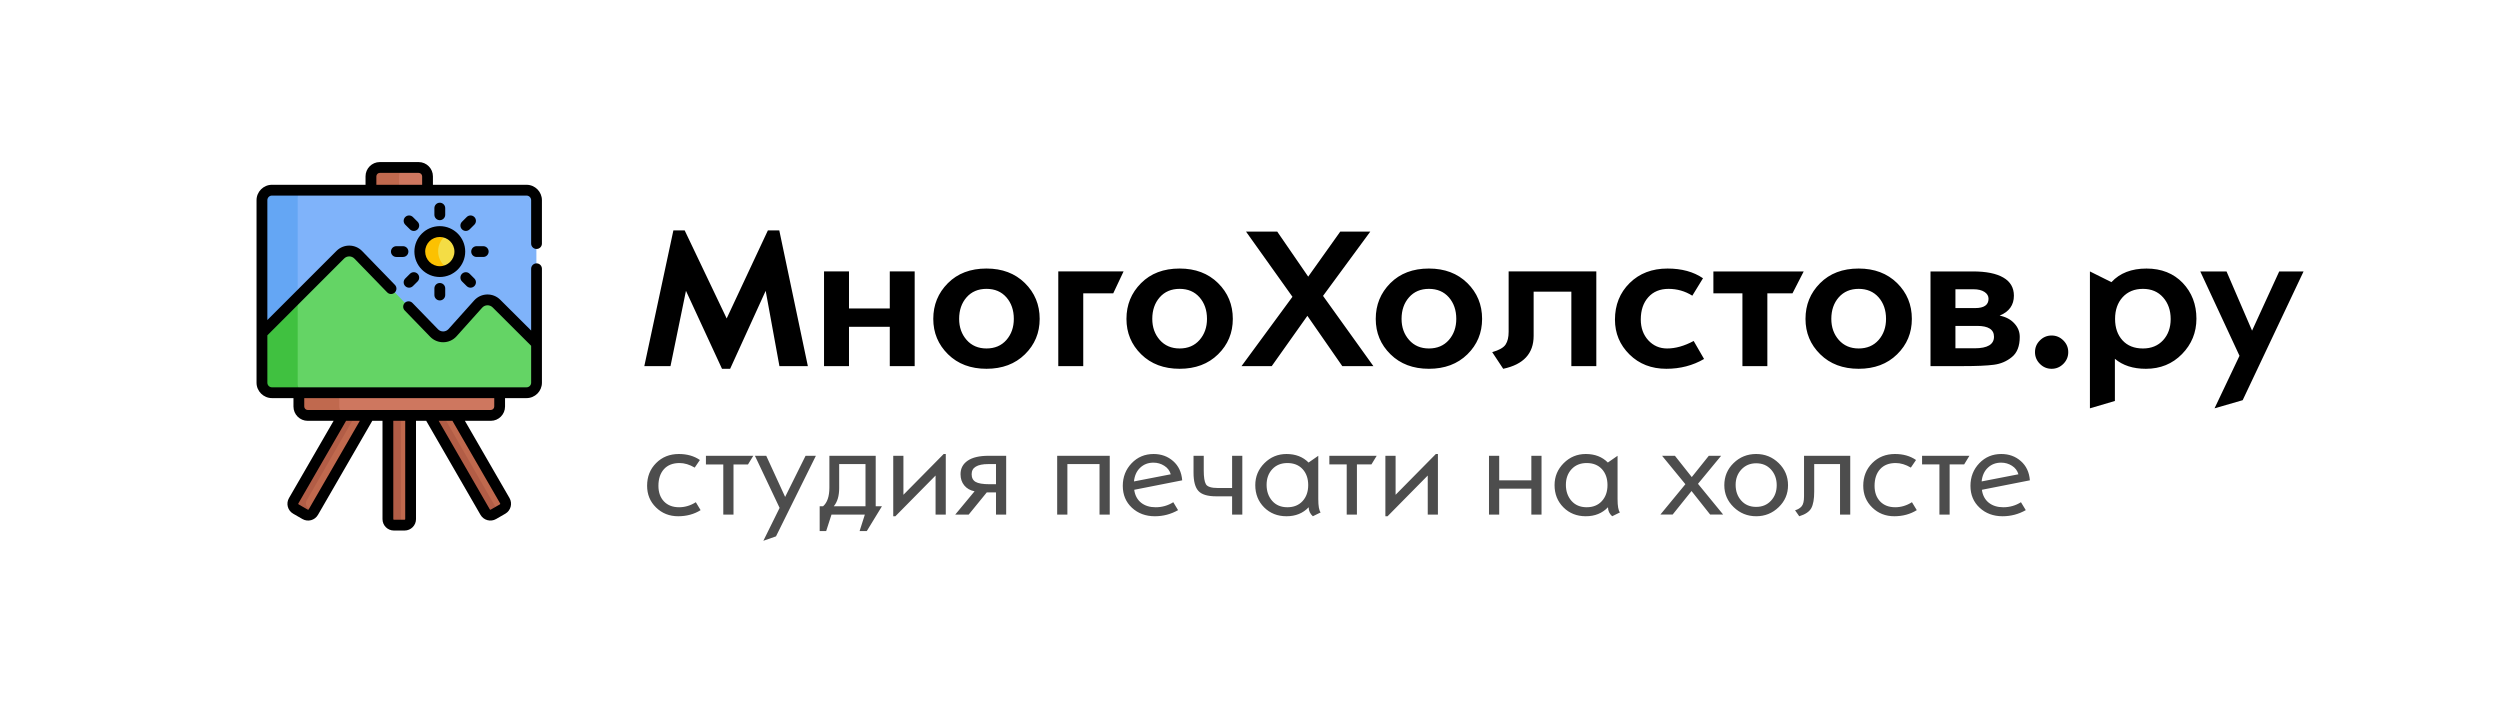 <?xml version="1.0" encoding="UTF-8"?> <!-- Creator: CorelDRAW X7 --> <svg xmlns="http://www.w3.org/2000/svg" xmlns:xlink="http://www.w3.org/1999/xlink" xml:space="preserve" width="700mm" height="200mm" style="shape-rendering:geometricPrecision; text-rendering:geometricPrecision; image-rendering:optimizeQuality; fill-rule:evenodd; clip-rule:evenodd" viewBox="0 0 70000 20000"> <defs> <style type="text/css"> <![CDATA[ .fil0 {fill:black} .fil7 {fill:#40C140} .fil10 {fill:#4D4D4D} .fil5 {fill:#64A6F4} .fil6 {fill:#64D465} .fil4 {fill:#7FB3FA} .fil3 {fill:#B25D46} .fil2 {fill:#C0694E} .fil1 {fill:#CE775F} .fil8 {fill:#F4DD45} .fil9 {fill:#FCC101} ]]> </style> </defs> <g id="Слой_x0020_1">  <path class="fil0" d="M22620 10251l-796 0 -385 -2108 -995 2183 -228 0 -1009 -2183 -433 2108 -733 0 814 -3800 316 0 1176 2466 1154 -2466 319 0 800 3800zm2991 0l-697 0 0 -1101 -1142 0 0 1101 -699 0 0 -2651 699 0 0 1037 1142 0 0 -1037 697 0 0 2651zm2011 -2732c440,0 798,135 1074,406 276,272 415,606 415,1004 0,392 -138,722 -413,992 -276,270 -634,405 -1076,405 -443,0 -801,-135 -1077,-406 -275,-271 -413,-601 -413,-991 0,-393 136,-725 408,-999 272,-274 632,-411 1082,-411zm0 2238c232,0 418,-79 557,-237 138,-158 208,-355 208,-591 0,-245 -70,-446 -208,-604 -139,-158 -325,-237 -557,-237 -233,0 -419,79 -558,237 -138,158 -208,359 -208,604 0,234 70,431 210,590 139,158 325,238 556,238zm3838 -2157l-289 613 -840 0 0 2038 -699 0 0 -2651 1828 0zm1570 -81c440,0 798,135 1074,406 277,272 415,606 415,1004 0,392 -137,722 -413,992 -275,270 -634,405 -1076,405 -442,0 -801,-135 -1077,-406 -275,-271 -412,-601 -412,-991 0,-393 135,-725 407,-999 272,-274 632,-411 1082,-411zm0 2238c233,0 418,-79 557,-237 138,-158 209,-355 209,-591 0,-245 -71,-446 -209,-604 -139,-158 -324,-237 -557,-237 -233,0 -419,79 -558,237 -138,158 -208,359 -208,604 0,234 70,431 210,590 139,158 325,238 556,238zm5425 494l-871 0 -977 -1408 -998 1408 -846 0 1426 -1941 -1301 -1826 874 0 868 1262 898 -1262 841 0 -1324 1801 1410 1966zm1555 -2732c440,0 798,135 1075,406 276,272 414,606 414,1004 0,392 -137,722 -412,992 -276,270 -635,405 -1077,405 -442,0 -801,-135 -1076,-406 -276,-271 -413,-601 -413,-991 0,-393 136,-725 407,-999 273,-274 633,-411 1082,-411zm0 2238c233,0 419,-79 558,-237 138,-158 208,-355 208,-591 0,-245 -70,-446 -208,-604 -139,-158 -325,-237 -558,-237 -233,0 -418,79 -557,237 -139,158 -209,359 -209,604 0,234 70,431 211,590 139,158 324,238 555,238zm4687 494l-699 0 0 -2085 -1056 0 0 1239c0,494 -284,801 -852,921l-308 -466c194,-56 320,-127 376,-215 57,-88 84,-205 84,-354l0 -1691 2455 0 0 2651zm3017 -200c-314,183 -666,275 -1056,275 -418,0 -762,-134 -1033,-402 -271,-268 -406,-593 -406,-974 0,-412 137,-753 411,-1025 275,-271 628,-406 1061,-406 397,0 729,91 993,272l-299 488c-204,-128 -425,-191 -666,-191 -238,0 -428,78 -567,234 -140,156 -210,364 -210,623 0,236 71,431 211,584 141,152 316,228 527,228 235,0 482,-70 743,-210l291 504zm2790 -2451l-314 613 -704 0 0 2038 -698 0 0 -2038 -813 0 0 -613 2529 0zm1539 -81c440,0 798,135 1075,406 276,272 414,606 414,1004 0,392 -137,722 -413,992 -275,270 -634,405 -1076,405 -442,0 -801,-135 -1076,-406 -276,-271 -413,-601 -413,-991 0,-393 135,-725 407,-999 273,-274 632,-411 1082,-411zm0 2238c233,0 418,-79 558,-237 138,-158 208,-355 208,-591 0,-245 -70,-446 -208,-604 -140,-158 -325,-237 -558,-237 -233,0 -418,79 -558,237 -138,158 -208,359 -208,604 0,234 70,431 210,590 140,158 325,238 556,238zm3947 -920c174,35 311,108 411,218 102,109 152,235 152,378 0,257 -73,445 -220,564 -146,120 -315,192 -507,216 -192,26 -484,38 -874,38l-898 0 0 -2651 1187 0c372,0 656,57 853,172 197,114 295,284 295,507 0,262 -133,449 -399,558zm-1238 -211l552 0c250,0 375,-87 375,-261 0,-77 -38,-142 -113,-191 -76,-50 -179,-75 -308,-75l-506 0 0 527zm0 1126l539 0c361,0 541,-109 541,-324 0,-202 -158,-303 -472,-303l-608 0 0 627zm2694 -358c126,0 236,46 328,138 92,91 137,200 137,328 0,126 -45,235 -137,328 -92,92 -202,138 -328,138 -128,0 -238,-46 -329,-138 -92,-93 -137,-202 -137,-328 0,-128 45,-237 137,-328 91,-92 201,-138 329,-138zm1674 -1494c235,-254 562,-381 982,-381 419,0 757,135 1014,402 255,268 384,602 384,1002 0,386 -135,717 -404,991 -269,275 -606,412 -1011,412 -359,0 -648,-94 -868,-280l0 1181 -699 206 0 -3833 602 300zm882 1857c235,0 423,-77 565,-231 141,-154 212,-352 212,-593 0,-243 -70,-445 -211,-605 -141,-160 -329,-240 -566,-240 -236,0 -426,78 -568,233 -141,155 -212,358 -212,608 0,249 70,449 209,601 138,151 329,227 571,227zm4498 -2157l-1705 3605 -788 228 699 -1471 -1098 -2362 735 0 715 1658 760 -1658 682 0z"></path> <g id="_942196128"> <g> <g> <path class="fil1" d="M11719 4683l-1088 0c-137,0 -248,111 -248,248l0 428 1584 0 0 -428c0,-137 -111,-248 -248,-248z"></path> <g> <path class="fil2" d="M11423 4683l-792 0c-137,0 -248,111 -248,248l0 428 792 0 0 -428c0,-137 112,-248 248,-248l0 0z"></path> <path class="fil2" d="M14132 14010l-1381 -2412 -734 0 1564 2732c47,81 149,109 230,62l259 -151c81,-47 108,-150 62,-231l0 0z"></path> <path class="fil2" d="M9599 11598l-1381 2412c-46,81 -19,184 62,231l259 151c81,47 183,19 230,-62l1564 -2732 -734 0 0 0z"></path> </g> <g> <g> <path class="fil2" d="M10857 11598l0 2929c0,94 75,169 168,169l300 0c93,0 168,-75 168,-169l0 -2929 -636 0z"></path> </g> </g> <path class="fil3" d="M12387 11598l-370 0 1564 2732c47,81 149,109 230,62l131 -76 -1555 -2718z"></path> <path class="fil3" d="M8649 14241c-80,-47 -108,-150 -61,-231l1380 -2412 -369 0 -1381 2412c-46,81 -19,184 62,231l259 151c81,47 183,19 230,-62l8 -14 -128 -75z"></path> <path class="fil3" d="M11227 14527l0 -2929 -370 0 0 2929c0,94 75,170 168,170l300 0c12,0 24,-2 35,-4 -76,-16 -133,-84 -133,-166l0 0z"></path> <path class="fil4" d="M14739 5318l-7128 0c-155,0 -280,126 -280,281l0 3821 2194 -2195c140,-139 366,-137 503,4l2123 2189c142,147 379,143 516,-10l718 -800c135,-151 369,-157 512,-15l1122 1120 0 -4114c0,-155 -125,-281 -280,-281l0 0z"></path> <path class="fil5" d="M8335 5550c0,-109 72,-201 171,-232l-895 0c-155,0 -280,126 -280,281l0 3821 1004 -1004 0 -2866z"></path> <path class="fil1" d="M8364 11377c0,136 112,248 248,248l5126 0c136,0 248,-112 248,-248l0 -429 -5622 0 0 429z"></path> <path class="fil2" d="M9500 11377l0 -429 -1136 0 0 429c0,136 112,248 248,248l1136 0c-137,0 -248,-112 -248,-248z"></path> <path class="fil6" d="M15019 10709l0 -1097 -1122 -1119c-143,-143 -377,-137 -512,14l-718 801c-137,152 -374,156 -516,10l-2123 -2190c-137,-141 -363,-143 -503,-4l-2194 2195 0 1390c0,154 125,280 280,280l7128 0c155,0 280,-126 280,-280l0 0z"></path> <path class="fil7" d="M8335 10758l0 -2443 -1004 1004 0 1390c0,154 125,280 280,280l895 0c-99,-31 -171,-123 -171,-231l0 0z"></path> <circle class="fil8" cx="12311" cy="7037" r="561"></circle> <path class="fil9" d="M12267 7037c0,-216 123,-404 302,-497 -77,-41 -165,-63 -258,-63 -310,0 -561,251 -561,560 0,310 251,561 561,561 93,0 181,-23 258,-63 -179,-94 -302,-282 -302,-498z"></path> </g> <g> <path class="fil0" d="M11723 4538l-1089 0c-220,0 -399,180 -399,400l0 236 -2620 0c-238,0 -432,194 -432,432l0 5110c0,237 194,431 432,431l602 0 0 236c0,221 179,400 399,400l725 0 -1250 2164c-88,152 -36,348 117,436l260 150c152,88 347,36 435,-117l1521 -2633 286 0 0 2753c0,176 143,319 319,319l300 0c176,0 319,-144 319,-319l0 -2753 286 0 1520 2633c88,152 283,205 436,117l260 -150c152,-88 204,-284 117,-436l-1250 -2164 725 0c220,0 399,-179 399,-400l0 -236 602 0c238,0 431,-194 431,-431 0,-129 0,-3043 0,-3191 0,-83 -67,-151 -151,-151 -83,0 -151,68 -151,151l0 1730 -865 -862c-204,-204 -537,-196 -731,20l-718 801c-78,87 -214,89 -295,5l-714 -736c-58,-60 -154,-62 -214,-4 -60,59 -61,154 -3,214l714 737c202,208 541,204 737,-14l718 -801c78,-87 211,-89 293,-8l1078 1075 0 1034c0,71 -58,129 -129,129 -294,0 -6795,0 -7128,0 -72,0 -129,-58 -129,-129l0 -1327 2150 -2151c80,-79 209,-78 287,2l918 946c58,60 153,62 213,4 60,-58 62,-154 3,-214l-917 -946c-196,-202 -519,-205 -718,-5l-1936 1936 0 -3355c0,-72 57,-130 129,-130l7128 0c71,0 129,58 129,130l0 1214c0,84 68,151 151,151 84,0 151,-67 151,-151l0 -1214c0,-238 -193,-432 -431,-432l-2621 0 0 -236c0,-220 -179,-400 -399,-400zm-3081 9727c-3,4 -6,6 -11,8 -4,1 -8,0 -12,-2l-260 -150c-8,-5 -11,-15 -6,-23l1337 -2315 385 0 -1433 2482zm2704 271c0,9 -8,16 -17,16l-300 0c-10,0 -17,-7 -17,-16l0 -2753 334 0 0 2753zm2659 -438c4,8 2,18 -6,23l-260 150c-4,2 -8,3 -13,2 -4,-2 -8,-4 -10,-8l-1433 -2482 385 0 1337 2315zm-166 -2951l0 236c0,53 -45,97 -97,97 -217,0 -4911,0 -5126,0 -53,0 -97,-44 -97,-97l0 -236 5320 0zm-3301 -6209c0,-53 44,-97 96,-97l1089 0c53,0 97,44 97,97l0 236 -1282 0 0 -236z"></path> <path class="fil0" d="M13026 7044c0,-392 -319,-712 -712,-712 -392,0 -711,320 -711,712 0,393 319,712 711,712 393,0 712,-319 712,-712zm-712 410c-225,0 -409,-184 -409,-410 0,-226 184,-409 409,-409 226,0 410,183 410,409 0,226 -184,410 -410,410z"></path> <path class="fil0" d="M12466 6014l0 -186c0,-84 -68,-152 -152,-152 -83,0 -151,68 -151,152l0 186c0,83 68,151 151,151 84,0 152,-68 152,-151z"></path> <path class="fil0" d="M12163 8075l0 186c0,83 68,151 151,151 84,0 152,-68 152,-151l0 -186c0,-84 -68,-151 -152,-151 -83,0 -151,67 -151,151z"></path> <path class="fil0" d="M11693 6422c59,-59 59,-154 0,-213l-132 -132c-59,-59 -155,-59 -214,0 -59,59 -59,155 0,214l132 131c59,59 155,59 214,0z"></path> <path class="fil0" d="M13068 8011c59,59 155,59 214,0 59,-59 59,-154 0,-213l-132 -132c-59,-59 -155,-59 -214,0 -59,59 -59,155 0,214l132 131z"></path> <path class="fil0" d="M11098 6893c-84,0 -151,68 -151,151 0,84 67,151 151,151l186 0c83,0 151,-67 151,-151 0,-83 -68,-151 -151,-151l-186 0z"></path> <path class="fil0" d="M13531 7195c83,0 151,-67 151,-151 0,-83 -68,-151 -151,-151l-186 0c-84,0 -151,68 -151,151 0,84 67,151 151,151l186 0z"></path> <path class="fil0" d="M11561 8011l132 -131c59,-59 59,-155 0,-214 -59,-59 -155,-59 -214,0l-132 132c-59,59 -59,154 0,213 59,59 155,59 214,0z"></path> <path class="fil0" d="M13150 6422l132 -131c59,-59 59,-155 0,-214 -60,-59 -155,-59 -214,0l-132 132c-59,59 -59,154 0,213 59,59 155,59 214,0z"></path> </g> </g> </g> <path class="fil10" d="M19617 14284c-182,114 -392,171 -628,171 -246,0 -452,-82 -619,-245 -168,-163 -251,-366 -251,-609 0,-256 84,-467 253,-636 169,-169 380,-253 636,-253 231,0 427,56 589,168l-145 213c-146,-86 -287,-128 -424,-128 -187,0 -333,57 -437,171 -103,115 -155,271 -155,468 0,181 52,327 155,436 104,109 246,163 424,163 164,0 320,-47 468,-141l134 222zm1475 -1522l-148 242 -406 0 0 1404 -286 0 0 -1404 -486 0 0 -242 1326 0zm1753 0l-1117 2256 -354 124 455 -921 -691 -1459 317 0 529 1152 572 -1152 289 0zm1849 1414l-424 694 -201 0 147 -462 -934 0 -149 462 -182 0 0 -694 94 0c59,-50 103,-120 133,-207 30,-87 45,-193 45,-318l0 -889 1297 0 0 1414 174 0zm-460 0l0 -1182 -737 0 0 674c0,109 -13,206 -38,291 -26,85 -63,157 -114,217l889 0zm2248 232l-286 0 0 -1093 -1125 1140 -60 0 0 -1693 285 0 0 1092 1127 -1142 59 0 0 1696zm1691 0l-285 0 0 -620 -259 0 -505 620 -377 0 541 -652c-122,-24 -218,-79 -288,-164 -70,-85 -105,-190 -105,-315 0,-161 67,-287 200,-378 134,-92 328,-137 584,-137l494 0 0 1646zm-285 -850l0 -564 -213 0c-157,0 -274,24 -352,71 -79,47 -117,117 -117,212 0,101 37,173 111,216 74,43 203,65 386,65l185 0zm3185 850l-286 0 0 -1414 -900 0 0 1414 -286 0 0 -1646 1472 0 0 1646zm2029 -959l-1344 265c22,158 87,278 194,363 107,84 242,126 406,126 179,0 344,-47 494,-141l134 222c-201,114 -417,171 -649,171 -258,0 -473,-80 -644,-239 -170,-159 -255,-363 -255,-612 0,-250 83,-461 248,-634 165,-172 370,-258 615,-258 214,0 397,66 548,199 150,132 234,311 253,538zm-321 -169c-29,-102 -90,-182 -182,-239 -91,-58 -191,-87 -302,-87 -148,0 -272,47 -372,142 -100,94 -157,222 -174,384l1030 -200zm2004 1128l-286 0 0 -511 -444 0c-242,0 -408,-50 -499,-150 -92,-100 -137,-271 -137,-513l0 -472 286 0 0 408c0,189 20,319 61,389 41,70 153,105 337,105l396 0 0 -902 286 0 0 1646zm2193 -60l-218 107c-77,-69 -117,-153 -117,-252 -159,168 -366,252 -621,252 -252,0 -460,-83 -626,-248 -165,-166 -248,-374 -248,-624 0,-240 86,-445 257,-616 171,-170 377,-255 617,-255 253,0 460,79 618,239l272 -189 0 1212c0,194 22,319 66,374zm-930 -145c176,0 318,-57 423,-171 106,-115 159,-264 159,-449 0,-186 -53,-335 -158,-449 -105,-113 -247,-169 -424,-169 -175,0 -316,57 -422,170 -107,114 -161,261 -161,441 0,181 53,330 157,449 105,119 247,178 426,178zm2500 -1441l-148 242 -406 0 0 1404 -286 0 0 -1404 -486 0 0 -242 1326 0zm1714 1646l-285 0 0 -1093 -1125 1140 -61 0 0 -1693 286 0 0 1092 1127 -1142 58 0 0 1696zm2901 0l-285 0 0 -726 -900 0 0 726 -286 0 0 -1646 286 0 0 687 900 0 0 -687 285 0 0 1646zm2195 -60l-217 107c-78,-69 -117,-153 -117,-252 -160,168 -367,252 -622,252 -251,0 -460,-83 -625,-248 -166,-166 -249,-374 -249,-624 0,-240 86,-445 257,-616 171,-170 377,-255 617,-255 254,0 460,79 618,239l272 -189 0 1212c0,194 22,319 66,374zm-930 -145c176,0 318,-57 423,-171 106,-115 159,-264 159,-449 0,-186 -53,-335 -157,-449 -106,-113 -247,-169 -425,-169 -175,0 -316,57 -422,170 -107,114 -161,261 -161,441 0,181 53,330 157,449 105,119 247,178 426,178zm3821 205l-364 0 -522 -659 -529 659 -343 0 700 -850 -653 -796 360 0 472 596 477 -596 345 0 -648 785 705 861zm924 -1696c246,0 456,85 631,255 174,170 261,376 261,620 0,241 -87,446 -262,614 -175,170 -385,254 -630,254 -244,0 -454,-85 -629,-254 -175,-169 -263,-374 -263,-614 0,-246 87,-453 261,-622 174,-169 384,-253 631,-253zm0 1481c169,0 307,-57 414,-172 108,-115 161,-260 161,-434 0,-175 -52,-321 -158,-439 -106,-117 -244,-176 -417,-176 -167,0 -305,58 -413,173 -108,115 -162,259 -162,431 0,176 52,323 157,440 104,118 244,177 418,177zm2634 215l-286 0 0 -1414 -723 0 0 772c0,207 -27,360 -81,461 -54,100 -167,176 -338,228l-117 -167c79,-22 141,-60 186,-113 44,-54 65,-145 65,-275l0 -1138 1294 0 0 1646zm1863 -124c-183,114 -393,171 -629,171 -246,0 -452,-82 -619,-245 -168,-163 -251,-366 -251,-609 0,-256 85,-467 253,-636 169,-169 381,-253 636,-253 231,0 427,56 589,168l-145 213c-145,-86 -287,-128 -424,-128 -187,0 -332,57 -436,171 -104,115 -156,271 -156,468 0,181 52,327 156,436 104,109 245,163 423,163 164,0 320,-47 468,-141l135 222zm1474 -1522l-148 242 -406 0 0 1404 -286 0 0 -1404 -486 0 0 -242 1326 0zm1693 687l-1344 265c22,158 87,278 194,363 107,84 243,126 406,126 179,0 344,-47 494,-141l135 222c-201,114 -418,171 -649,171 -259,0 -474,-80 -644,-239 -171,-159 -256,-363 -256,-612 0,-250 83,-461 248,-634 165,-172 370,-258 615,-258 215,0 398,66 548,199 151,132 235,311 253,538zm-321 -169c-29,-102 -90,-182 -181,-239 -91,-58 -192,-87 -302,-87 -149,0 -273,47 -373,142 -100,94 -157,222 -174,384l1030 -200z"></path> </g> </svg> 